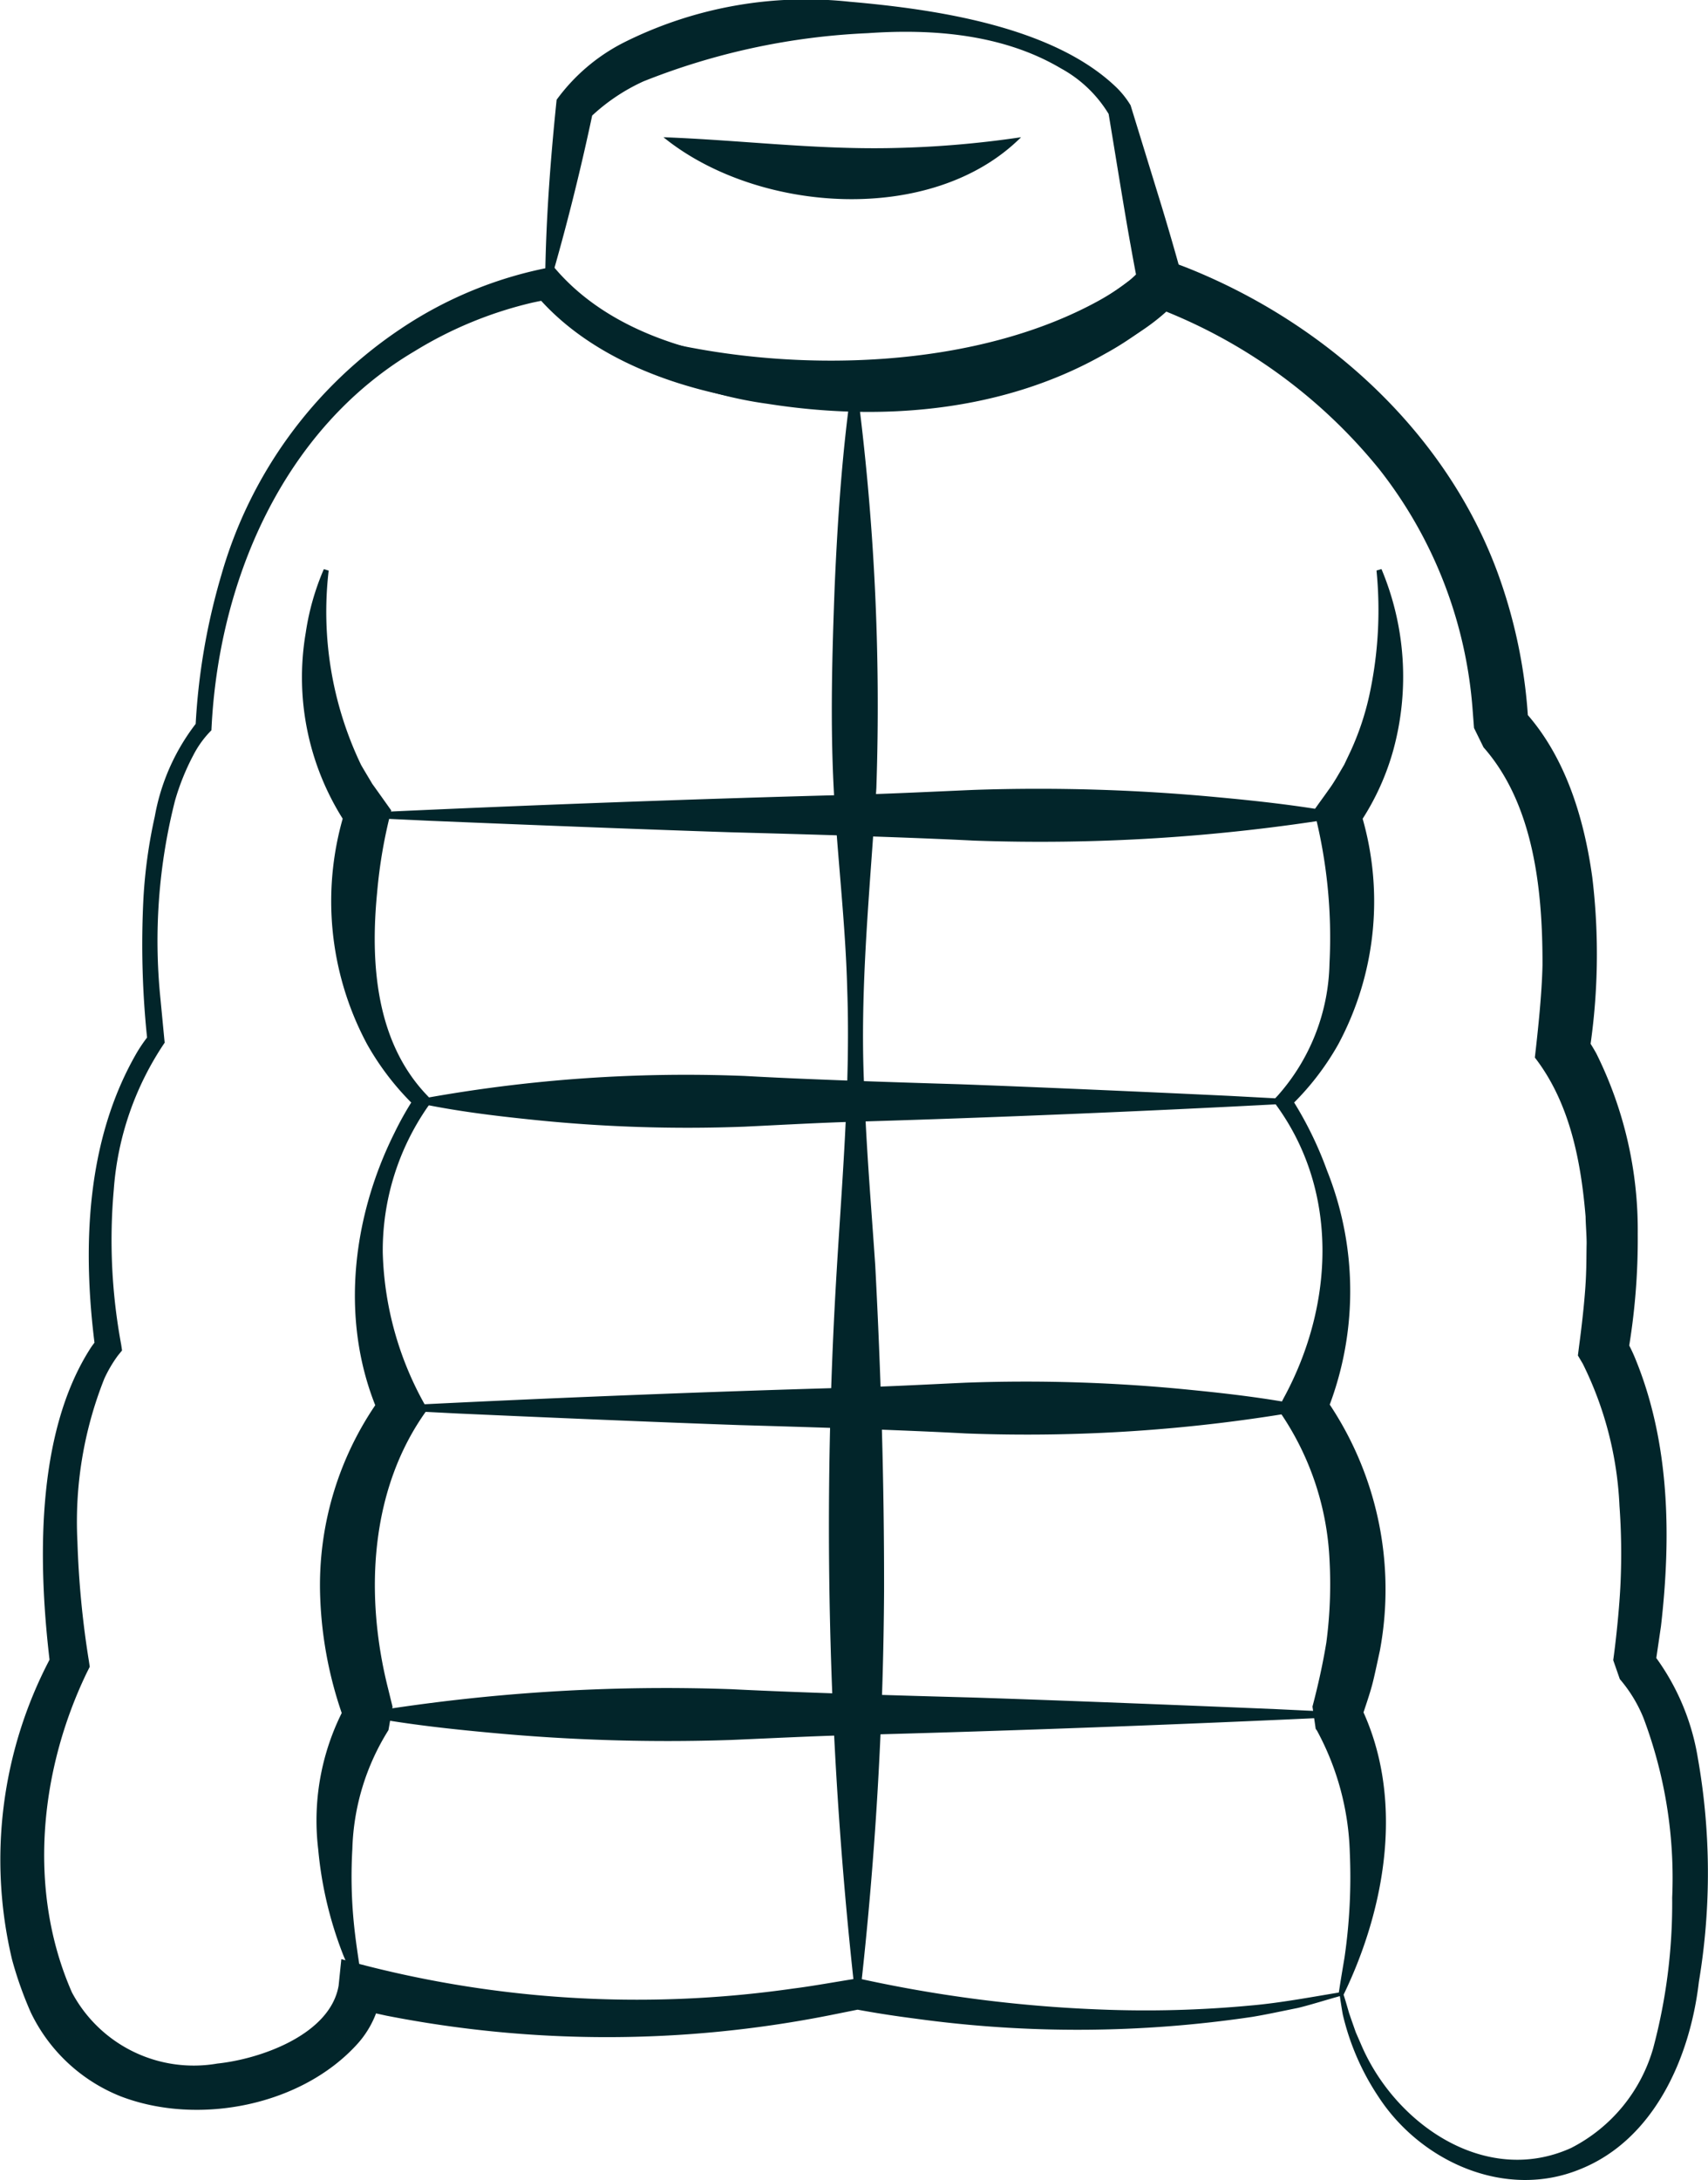 <svg xmlns="http://www.w3.org/2000/svg" width="86.056" height="109.814" viewBox="0 0 86.056 109.814"><g transform="translate(0 0)"><path d="M-11304.709,4963.36c-.529.141-1.625.485-2.141.6-.74.148-1.533.322-2.273.445a59.845,59.845,0,0,1-16.971.089c-1.029-.132-2.041-.287-3.084-.483l.324,0-1.57.315a57.672,57.672,0,0,1-22.342.015c-.549-.121-1.057-.226-1.613-.385l1.4-.969a4.892,4.892,0,0,1-1.172,2.714c-2.814,3.18-8.061,4.207-11.973,2.712a8.511,8.511,0,0,1-4.541-4.228,18.892,18.892,0,0,1-.945-2.662,21.724,21.724,0,0,1,1.887-15.107l.156-.291-.115.624c-.617-5-.789-11.685,2.049-16.064a4.714,4.714,0,0,1,.385-.491l-.17.559c-.66-5.012-.494-10.478,2.113-14.948a7.935,7.935,0,0,1,.615-.881l-.1.326a45.371,45.371,0,0,1-.2-7.209,25.509,25.509,0,0,1,.572-4.107,10.721,10.721,0,0,1,2.186-4.819l-.133.276a32.749,32.749,0,0,1,1.3-7.616,22.246,22.246,0,0,1,9.039-12.4,20.369,20.369,0,0,1,7.7-3.128c4.939,5.927,16.154,5.705,23,3.7a17.137,17.137,0,0,0,6.061-3.044,12.977,12.977,0,0,0,1.162-1.186c.527.153,1.191.388,1.689.582,6.951,2.771,13.02,8.231,15.646,15.345a26.067,26.067,0,0,1,1.559,7.7l-.477-.975.1.089.068.067c2.141,2.273,3.109,5.465,3.525,8.474a32.378,32.378,0,0,1-.16,8.9l-.289-1.042.068.088a10.278,10.278,0,0,1,.584.93,19.968,19.968,0,0,1,2.088,9.086,33.522,33.522,0,0,1-.5,6.052l-.187-.886a8.116,8.116,0,0,1,.545,1.077c1.764,4.26,1.832,9.006,1.313,13.518l-.3,2.044-.334-.955a11.814,11.814,0,0,1,2.488,5.541,33.248,33.248,0,0,1,.055,11.289c-.437,3.779-2.234,7.942-5.992,9.441-3.756,1.535-8-.373-10.133-3.626a12.644,12.644,0,0,1-1.814-4.162c-.035-.176-.125-.75-.15-.94Zm.137-.218c.121.349.221.712.326,1.071l.111.323.225.641.271.623c1.709,4.008,6.262,7.155,10.57,5.213a8.156,8.156,0,0,0,4.143-5.021,28.262,28.262,0,0,0,.959-7.591,22.857,22.857,0,0,0-1.445-9.05,7.082,7.082,0,0,0-1.193-1.959l-.332-.954c.162-1.167.318-2.75.369-3.9a33.511,33.511,0,0,0-.055-3.886,17.866,17.866,0,0,0-1.848-7.146l-.246-.416.059-.469c.146-1.088.326-2.647.355-3.731.016-.325.016-1.078.025-1.4s-.049-1.074-.051-1.389c-.234-2.815-.8-5.745-2.557-8.018.162-1.4.357-3.254.385-4.66.01-3.73-.424-8.08-2.971-10.965,0,0-.479-.975-.479-.976l-.068-.883a22.25,22.25,0,0,0-4.7-12.141,26.667,26.667,0,0,0-11.385-8.2l1.295-.385-.074.087-.061.062a10.759,10.759,0,0,1-1.7,1.414c-7.6,5.163-23.641,5.7-30.23-1.386a5.853,5.853,0,0,1-.4-.479l.752.322c-.254.037-.572.1-.859.162a20.021,20.021,0,0,0-5.939,2.444c-6.643,3.921-9.906,11.6-10.246,19.1a5.028,5.028,0,0,0-.916,1.263,11.915,11.915,0,0,0-.92,2.287,28.7,28.7,0,0,0-.73,9.992l.193,2.017.018.176a15.172,15.172,0,0,0-2.564,7.4,28.786,28.786,0,0,0,.373,7.81l.043.293-.215.265a6.622,6.622,0,0,0-.678,1.156,19.485,19.485,0,0,0-1.355,8.211,46.913,46.913,0,0,0,.576,6l.045.3-.16.321c-2.377,4.949-2.979,10.987-.738,16.082a6.952,6.952,0,0,0,7.328,3.584c2.215-.233,5.688-1.477,6.109-3.923l.137-1.338a55.308,55.308,0,0,0,22.773,1.482c.961-.118,2.293-.364,3.262-.512a68.6,68.6,0,0,0,12.172,1.567,56.814,56.814,0,0,0,7.611-.2c1.494-.128,3.139-.441,4.627-.684Z" transform="translate(11372.218 -4862.814)" fill="#02252a"/><path d="M-11265.771,4840.012c.028-3.1.259-6.184.58-9.293a9.524,9.524,0,0,1,3.369-2.875,20.5,20.5,0,0,1,11.378-2.064c4.309.375,10.285,1.233,13.482,4.341a4.561,4.561,0,0,1,.689.876l.031.1,1.325,4.307c.5,1.613.971,3.242,1.411,4.872l-.41.465a15.118,15.118,0,0,1-3.638,2.771c-5.139,2.936-11.274,3.424-17.007,2.522a20.155,20.155,0,0,1-9.008-3.58,10.959,10.959,0,0,1-1.567-1.5,5.249,5.249,0,0,1-.637-.942Zm.253-.055.024,0,.044.041a7.75,7.75,0,0,0,.679.576,16.471,16.471,0,0,0,6.489,2.656c6.47,1.205,14.572.821,20.405-2.39a12.436,12.436,0,0,0,2.279-1.616l-.261,1.016q-.218-1.1-.415-2.211c-.274-1.478-.858-5.13-1.116-6.664l.042.12a6.379,6.379,0,0,0-2.431-2.344c-2.9-1.718-6.433-2.009-9.738-1.776a34.521,34.521,0,0,0-11.3,2.428,9.711,9.711,0,0,0-2.675,1.808l.158-.4c-.6,2.866-1.354,5.911-2.187,8.751Z" transform="translate(11293.236 -4825.694)" fill="#02252a"/><path d="M-11242.669,4852.482c3.853.146,7.468.606,11.264.55a50.876,50.876,0,0,0,6.755-.55c-4.491,4.481-13.308,3.828-18.019,0Z" transform="translate(11276.096 -4845.57)" fill="#02252a"/><path d="M-11208.867,4901.032a122.96,122.96,0,0,1,.989,20.248c-.308,5.061-.86,10.111-.609,15.188.094,2.872.357,5.98.552,8.858.288,5.477.455,10.969.445,16.452a190.47,190.47,0,0,1-1.206,20.252h-.257a211.875,211.875,0,0,1-.982-35.435c.28-5.034.767-10.146.588-15.188-.087-3.375-.509-6.748-.682-10.123s-.077-6.75.049-10.125c.147-3.375.372-6.751.854-10.126Z" transform="translate(11252.033 -4881.593)" fill="#02252a"/><path d="M-11311.89,4936.878a17.837,17.837,0,0,0,1.634,9.79c.157.276.416.7.564.953.275.38.682.956.955,1.338a24.833,24.833,0,0,0-.709,4.1c-.351,3.561-.085,7.55,2.527,10.265l.247.265-.209.271a12.692,12.692,0,0,0-2.284,7.381,16.542,16.542,0,0,0,2.253,7.883c-2.928,4.005-3.167,9.378-1.987,14.058l.227.925-.206,1.176a11.868,11.868,0,0,0-1.819,5.988,23.929,23.929,0,0,0,.047,3.429c.1,1.167.294,2.322.476,3.489l-.245.082c-.253-.541-.5-1.091-.732-1.646a19.337,19.337,0,0,1-1.266-5.335,12.17,12.17,0,0,1,1.561-7.568l-.206,1.176a20.137,20.137,0,0,1-1.254-6.285,16.144,16.144,0,0,1,3.192-10.285l-.148,1.226c-2.09-4.576-1.507-9.947.7-14.362a16.251,16.251,0,0,1,1.038-1.826l.039.536a13.646,13.646,0,0,1-2.456-3.162,15.242,15.242,0,0,1-1.079-11.875l.176,1.009a13.37,13.37,0,0,1-2.191-9.869,12.739,12.739,0,0,1,.911-3.2l.248.074Z" transform="translate(11328.45 -4908.136)" fill="#02252a"/><path d="M-11118.187,4936.8a14,14,0,0,1,.595,9.122,12.721,12.721,0,0,1-1.875,3.947l.175-1.008a15.225,15.225,0,0,1-1.072,11.877,13.542,13.542,0,0,1-2.458,3.161l.038-.54a18.391,18.391,0,0,1,1.853,3.736,16.36,16.36,0,0,1-.124,12.449l-.148-1.219c.088.1.141.174.2.253a16.819,16.819,0,0,1,2.734,12.712c-.109.494-.229,1.078-.35,1.569-.158.64-.442,1.406-.635,2.033l-.161-1.121c.084.13.112.191.165.283,2.241,4.588,1.3,10.119-.844,14.553l-.244-.082c.087-.6.192-1.2.289-1.786a28.122,28.122,0,0,0,.267-5.282,13.707,13.707,0,0,0-1.648-6.137.967.967,0,0,0-.071-.1l-.162-1.122c.281-1.071.522-2.147.7-3.237a22.467,22.467,0,0,0,.157-4.186,14.314,14.314,0,0,0-2.6-7.559l.293-.559c2.563-4.714,2.823-10.57-.541-14.978l.248-.265a10.326,10.326,0,0,0,2.6-6.653,25.572,25.572,0,0,0-.781-7.708c.194-.285.547-.759.74-1.038.281-.375.541-.857.778-1.252l.318-.67a13.826,13.826,0,0,0,.957-2.858,20.227,20.227,0,0,0,.357-6.261l.247-.074Z" transform="translate(11187.791 -4908.136)" fill="#02252a"/><path d="M-11300.531,4980.846c7.734-.365,16.7-.7,24.462-.9,2.037-.055,4.076-.158,6.115-.246a95.856,95.856,0,0,1,12.229.366c2.039.188,4.077.411,6.115.782v.259a93.8,93.8,0,0,1-18.345,1.148c-3.533-.179-8.645-.323-12.231-.419-4.406-.143-10.9-.4-15.289-.584l-3.057-.144v-.259Z" transform="translate(11319.028 -4939.913)" fill="#02252a"/><path d="M-11246.459,5037c-6.865.366-14.827.7-21.716.9-1.809.055-3.618.158-5.427.245a75.538,75.538,0,0,1-10.859-.365c-1.809-.188-3.618-.411-5.428-.783v-.257a74.08,74.08,0,0,1,16.287-1.148c3.135.178,7.67.322,10.856.418,3.911.143,9.677.4,13.572.585l2.714.145V5037Z" transform="translate(11311.131 -4981.395)" fill="#02252a"/><path d="M-11293.88,5096.569c7.192-.365,15.531-.7,22.746-.9,1.895-.055,3.789-.158,5.684-.245a82.912,82.912,0,0,1,11.373.365c1.9.188,3.792.411,5.688.783v.258a81.211,81.211,0,0,1-17.061,1.149c-3.283-.179-8.035-.323-11.371-.419-4.1-.143-10.135-.4-14.216-.585l-2.843-.145v-.258Z" transform="translate(11314.093 -5025.777)" fill="#02252a"/><path d="M-11251.447,5156.716c-7.709.365-16.645.7-24.377.9-2.031.055-4.061.159-6.094.246a95.294,95.294,0,0,1-12.187-.366c-2.031-.188-4.062-.411-6.094-.782v-.259a93.233,93.233,0,0,1,18.281-1.148c3.521.179,8.613.323,12.189.42,4.389.142,10.859.4,15.234.584l3.047.144v.259Z" transform="translate(11318.781 -5070.221)" fill="#02252a"/></g></svg>